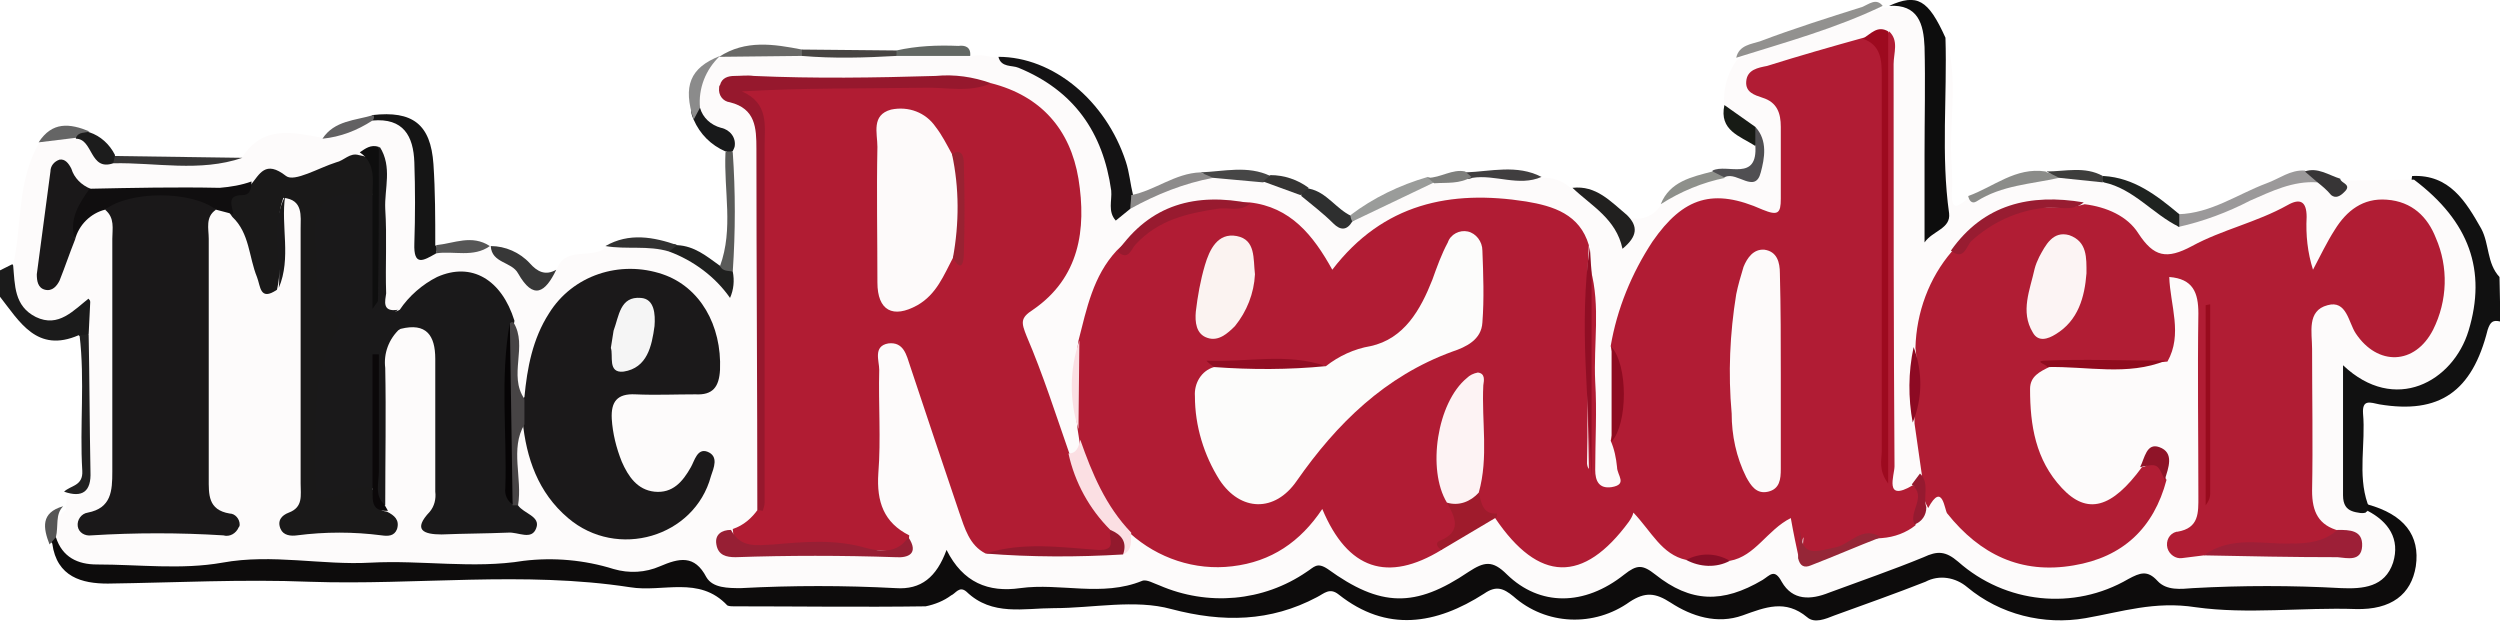 <?xml version="1.0" encoding="UTF-8"?> <svg xmlns="http://www.w3.org/2000/svg" xmlns:xlink="http://www.w3.org/1999/xlink" version="1.1" id="Layer_1" x="0px" y="0px" width="274.8px" height="68.3px" viewBox="0 0 274.8 68.3" xml:space="preserve"> <g id="Group_51" transform="translate(-700.655 -350.053)"> <path id="Path_207" fill="#111111" d="M975.5,385.4c-0.8-0.2-1.1,0-1.4,0.9c-1.7,6.8-5.3,9.3-11.9,8.2c-1-0.2-1.9-0.6-1.8,1 c0.3,3.3-0.6,6.7,0.5,9.9c0.2,0.3,0.2,0.7-0.1,0.9c0,0-0.1,0-0.1,0.1c-2.1,0.5-3.2-0.7-3.4-2.5c-0.4-4.1-0.4-8.3,0-12.5 c0.1-1.1,0.3-2.3,2.2-1.6c7.8,2.9,13.4-1.9,11.9-10.2c-0.5-3.1-1.6-6-4.3-8c-0.7-0.5-1.6-1-1.3-2.2c4.1-0.2,5.9,2.8,7.6,5.8 c0.9,1.7,0.6,3.8,2,5.3L975.5,385.4z"></path> <path id="Path_208" fill="#1B1B1B" d="M709.3,386.9c-4.6,2-6.5-1.5-8.7-4.3v-2.8l1.4-0.7c1,0.8,1,2,1.5,3c0.9,1.7,2.1,2.3,3.9,1.4 c1-0.4,2-1.8,3-0.6c1,1.2,1,3-0.2,4.1C710,387.2,709.6,387.2,709.3,386.9z"></path> <path id="Path_209" fill="#FDFBFB" d="M710.4,386.8l0.2-4.1c-1.9,1.5-3.5,3.4-6,2.2c-2.4-1.2-2.3-3.5-2.5-5.7 c1-4.5,0.4-9.3,2.9-13.5c1.1-1.2,2.6-1.1,4-1c2,0.4,2.7,3.1,5,3c4.4-0.2,8.9,0.4,13.3-0.4c2.3-3.5,5.5-2.7,8.8-2.1 c1.8-1.3,4-1.4,5.9-2.4c3-0.4,4.4,1.3,5.1,4c0.6,2.5,0.2,5,0.4,7.6c0.1,1.2-0.5,2.7,1.4,3c1.9-0.3,3.7-0.4,5.6-0.3l0.1,0 c1.1,0.9,2.6,1.5,3.5,2.7c1.3,1.7,2.5,1.1,3.7,0c0.9-2.8,3.8-1.2,5.4-2.5c2.2-0.5,4.4-0.6,6.6,0c3,0.4,5,2.4,7.2,4.5 c0,0.1,0-0.4,0-0.5c-0.8-0.6-0.4-1.4-0.2-2.1c0.2-3.9,0-7.7,0.1-11.6c0-1.3-0.8-2-1.8-2.6c-1.1-0.7-1.8-1.7-2-3 c-0.4-2.3,0.7-4.5,2.8-5.6l-0.1,0c2.9-0.8,6-0.9,9-0.4c3.4,0.1,6.9,0.1,10.3,0c2.7-0.1,5.5-1,8.2,0.3c1-0.4,2,0,3,0.1 c7.6,1.8,12.1,6.5,13.3,14.3c0.1,0.8-0.3,2.1,1.3,1.7c2.9-1.4,6-2.5,9.2-3.1c1.7-0.2,3.5,0,5.2,0.4c1.5,0.4,2.9,0.9,4.3,1.4 c2.2,0.5,3.1,3.7,5.9,3c2.7-1.9,5.8-3.3,9-4.1c1.4-0.2,2.8-0.3,4.1-0.7c2.5-0.3,5,0.3,7.5,0.3c1.3-0.1,2.5,0.4,3.4,1.3 c1.9,0.9,3.7,1.8,5,3.6c0.9,1.3,0.6-0.5,1-0.6c1.4,0.5,2.9,0,3.7-1.3c1.8-2,4.3-2.8,6.9-3.2c4.5,0,5-0.8,3-4.6 c-1.2-0.8-2.5-1.5-2.9-3c-0.2-1.8,0.3-3.7,1.4-5.2c5.2-2.4,10.7-3.9,16.1-5.7c0.2,0,0.4,0,0.6,0c3.4-0.2,4.9,1.2,5,5.2 c0.2,5.9,0.1,11.7,0.1,17.6c0-4.9,0-9.9,0.1-14.8c0-1.6-0.3-3.3,1.1-4.5c1.4,4.6,0.2,9.3,0.6,14c0,0.9,0.1,1.8,0,2.8 c-0.1,2.7,1.2,0.9,2,0.6c3.3-0.6,6.4-2.5,9.9-2.3c1.5,0,3.1,0.1,4.6,0.5c3.6,0.3,5.8,3.2,8.8,4.6c4.1-0.4,7.4-2.9,11.2-4.1 c1-0.4,2.2-0.7,3.3-0.7c1-0.4,2,1.6,3.1,0.1l7.9-0.1c6.1,4.6,8,10,6,16.6c-1.7,5.6-8.1,9.2-13.8,3.8c0,5,0,9.6,0,14.3 c0,2.1,1.6,1.8,2.9,2.1c2.7,0.6,3.8,2.3,3.5,5c-0.1,2.4-2.1,4.3-4.5,4.2c-0.1,0-0.1,0-0.2,0c-7.6-0.2-15.2,1.2-22.7-0.9 c-1-0.2-2.1,0-3,0.6c-6.4,2.7-12.4,2.2-18-2c-1.3-1-3.1-1.2-4.5-0.5c-2.6,1.1-5.2,1.9-7.8,3c-2.4,0.9-4.8,1.7-7.2-0.1 c-1-0.7-2-0.2-3,0.2c-3.2,1.6-7,1.3-9.9-0.7c-1.5-1.1-3.6-1.1-5.1,0.1c-4,2.5-8.2,2.4-12-0.5c-1.3-1.1-3.1-1.2-4.4-0.2 c-5,2.8-9.9,3.7-14.8-0.2c-1.1-0.9-2.2-0.4-3.2,0.2c-4.9,2.6-10,3.5-15.3,1.2c-1-0.3-2-0.4-3.1-0.2c-4.8,0.5-9.8,0.9-14.5,0 c-4-0.7-8-0.7-12,0c-5.5,0.9-11.3,0.2-17,0.2c-1.2,0-2.5,0.1-3.3-0.8c-1.9-2.2-4.1-1.9-6.6-1.5c-2.5,0.5-5.1,0.3-7.5-0.7 c-0.8-0.4-1.8-0.6-2.7-0.5c-10.6,1.1-21.2,0.4-31.8,0.3c-6.2-0.1-12.4,0.3-18.7,0.4c-2.5,0-4.6-0.6-5.1-3.5 c-0.2-1.4-0.2-2.7,1.2-3.6l0.1-1.5c2,0.1,2.4-1,2.4-2.8C710.1,396.5,709.6,391.6,710.4,386.8z"></path> <path id="Path_210" fill="#0D0D0D" d="M914.5,354.2c0.2,6.4-0.5,12.9,0.4,19.3c0.2,1.7-1.8,1.9-2.7,3.2c0-3.2,0-6.5,0-9.7 c0-3.9,0.1-7.9,0-11.8c-0.1-2.5-0.7-4.7-3.9-4.5C911.4,349.3,912.6,350,914.5,354.2z"></path> <path id="Path_211" fill="#141314" d="M824.9,373l-1.6,1.3c-0.9-1-0.4-2.2-0.5-3.3c-0.9-6.4-4.1-11-10.2-13.5 c-0.7-0.3-1.9,0-2.2-1.2c6,0,11.8,4.8,14,11.5c0.4,1.2,0.5,2.5,0.8,3.7C825.3,371.9,825.3,372.5,824.9,373z"></path> <path id="Path_212" fill="#151515" d="M748.6,377.9c-1.4,0.8-2.5,1.5-2.4-1.1c0.1-3,0.1-6,0-8.9s-1.2-4.9-4.6-4.6 c-0.2-0.2-0.3-0.3-0.2-0.4s0.2-0.2,0.2-0.2c4.4-0.5,6.4,1,6.7,5.4c0.2,3,0.2,5.9,0.2,8.9c0.2,0.2,0.3,0.5,0.1,0.7 C748.7,377.8,748.7,377.8,748.6,377.9z"></path> <path id="Path_213" fill="#9B999A" d="M955.4,370.1c-2.7-0.2-5.1,1-7.4,2c-2.5,1.3-5.2,2.3-7.9,2.9c-0.4-0.3-0.4-0.9-0.1-1.3 c0,0,0.1-0.1,0.1-0.1c3.6-0.1,6.5-2.2,9.7-3.4c1.4-0.5,2.6-1.5,4.2-1.4C954.4,369.4,955.7,368.9,955.4,370.1z"></path> <path id="Path_214" fill="#92918F" d="M907.6,350.7c-5.2,2.5-10.7,4-16.1,5.7c0.3-1.4,1.7-1.5,2.6-1.8c3.7-1.4,7.5-2.6,11.3-3.8 C906.1,350.5,906.9,349.8,907.6,350.7z"></path> <path id="Path_215" fill="#21201F" d="M879.5,373.7c1.2,1.2,1.2,2.3-0.5,3.7c-0.7-3.3-3.4-4.7-5.5-6.7 C876.1,370.4,877.7,372.2,879.5,373.7z"></path> <path id="Path_216" fill="#373737" d="M761.8,379.7c-1.2,2.5-2.5,3.4-4.2,0.4c-0.7-1.3-2.9-1.1-3-3c1.6,0,3.2,0.7,4.3,1.9 C759.7,379.9,760.6,380.4,761.8,379.7z"></path> <path id="Path_217" fill="#1F2320" d="M940.2,373.6c0,0.5,0,1,0,1.4c-2.9-1.4-5-4.2-8.3-4.9c-0.2-0.1-0.2-0.3-0.2-0.5 c0.1-0.2,0.1-0.2,0.2-0.2C935.2,369.6,937.7,371.5,940.2,373.6z"></path> <path id="Path_218" fill="#1F201F" d="M781.2,379.9c0.2,1,0.1,2-0.3,2.9c-1.6-2.3-4-4.1-6.7-5.1c-0.1-0.7,0.2-1,0.9-0.7 c1.9,0.1,3.2,1.2,4.6,2.2C780.2,379.6,780.8,379.4,781.2,379.9z"></path> <path id="Path_219" fill="#636864" d="M807.3,356.2l-8.1,0c-0.2-0.1-0.3-0.3-0.2-0.4s0.2-0.2,0.2-0.2c2.2-0.5,4.5-0.6,6.8-0.5 C806.7,355,807.4,355.2,807.3,356.2z"></path> <path id="Path_220" fill="#8B8C89" d="M927,369.6c-3.1,0.7-6.3,0.8-9.1,2.6c-0.5,0.3-0.8-0.1-0.9-0.6c2.8-1,5.2-3.2,8.5-2.7 C926,369.3,926.8,368.9,927,369.6z"></path> <path id="Path_221" fill="#696967" d="M788.8,356.2l-9.1,0.1c2.9-1.9,6-1.4,9.1-0.8c0.2,0.2,0.3,0.3,0.2,0.5 C789,356.1,788.9,356.2,788.8,356.2z"></path> <path id="Path_222" fill="#2E2F2F" d="M849.3,374.4c-0.6,1-1.3,1-2.1,0.2c-1.1-1.1-2.3-2-3.5-3c-0.1-0.7,0.1-1.1,0.9-0.8 c1.9,0.4,2.9,2.2,4.6,3c0.3,0.1,0.4,0.2,0.4,0.4C849.4,374.3,849.3,374.4,849.3,374.4z"></path> <path id="Path_223" fill="#373636" d="M727.3,367.4c-4.7,1.6-9.5,0.5-14.2,0.6c-0.2-0.3-0.1-0.6,0.1-0.8c0,0,0,0,0,0L727.3,367.4z"></path> <path id="Path_224" fill="#5A5B59" d="M781.2,379.9c-0.5-0.1-1.1,0-1.4-0.6c1.5-4.1,0.4-8.3,0.6-12.5c0.2-0.2,0.5-0.3,0.7-0.1 c0,0,0.1,0.1,0.1,0.1C781.5,371.1,781.5,375.5,781.2,379.9z"></path> <path id="Path_225" fill="#9A9C9A" d="M849.3,374.4c-0.1-0.2-0.2-0.4-0.2-0.7c2.5-1.9,5.4-3.3,8.5-4.2c0.3,0.1,0.6,0.3,0.7,0.6 L849.3,374.4z"></path> <path id="Path_226" fill="#8D8B8B" d="M824.9,373c0-0.5,0.1-1,0.1-1.5c2.6-0.5,4.8-2.4,7.6-2.5c0.4,0.3,1.1,0,1.4,0.6 C830.8,370.2,827.8,371.4,824.9,373z"></path> <path id="Path_227" fill="#504F52" d="M893.6,364c1.4,1.5,1,3.5,0.6,5c-0.6,2.4-2.6-0.1-3.9,0.5c-0.6,0.1-1.5,0.7-1.4-0.7 c1.6-0.8,5,1.3,4.7-2.8C893.1,365.5,893.1,364.7,893.6,364z"></path> <path id="Path_228" fill="#18191A" d="M781.2,366.7l-0.8,0c-1.6-0.7-2.8-1.9-3.5-3.5c-0.3-0.7-0.6-1.4,0.7-1.3 c0.3,1.1,1.2,1.9,2.3,2.2c1,0.2,1.7,1.1,1.5,2.1C781.3,366.5,781.2,366.6,781.2,366.7z"></path> <path id="Path_229" fill="#8B8B8B" d="M777.6,361.9l-0.7,1.3c-1.2-3.7-0.4-5.7,2.9-7C778.2,357.7,777.4,359.8,777.6,361.9z"></path> <path id="Path_230" fill="#403E3F" d="M870.1,369.5c-2.5,1.1-5.1-0.3-7.6,0.1c-0.7,0.3-0.8,0-0.7-0.6 C864.5,368.9,867.4,368.1,870.1,369.5z"></path> <path id="Path_231" fill="#1C1C1C" d="M713.3,367.1l-0.2,0.9c-2.6,0.9-2.2-2.7-4.1-2.7c-0.1-1.3,0.7-0.9,1.5-0.7 C711.7,365,712.7,365.9,713.3,367.1z"></path> <path id="Path_232" fill="#171B15" d="M893.6,364c0,0.7,0,1.4,0,2.1c-1.7-1.1-4-1.7-3.4-4.5L893.6,364z"></path> <path id="Path_233" fill="#474442" d="M788.8,356.2c0-0.2,0-0.5,0-0.7l10.4,0.1c0,0.2,0,0.4,0,0.6 C795.7,356.4,792.3,356.5,788.8,356.2z"></path> <path id="Path_234" fill="#565656" d="M748.6,377.9l0-0.9c2-0.2,3.9-1.2,5.9,0.1C752.7,378.4,750.5,377.6,748.6,377.9z"></path> <path id="Path_235" fill="#373536" d="M955.4,370.1l-1.4-1.2c1.4-0.5,2.6,0.4,3.9,0.8c0,0.5,1.4,0.6,0.4,1.5 c-0.4,0.4-0.9,0.7-1.4,0.3C956.4,370.9,955.9,370.5,955.4,370.1z"></path> <path id="Path_236" fill="#8E908B" d="M888.9,368.9l1.4,0.7c-2.5,0.5-4.9,1.5-7.1,2.9C884.2,370,886.6,369.5,888.9,368.9z"></path> <path id="Path_237" fill="#313131" d="M775.1,377l-0.9,0.7c-2.3-0.7-4.7-0.2-7-0.6C769.8,375.6,772.5,376.1,775.1,377z"></path> <path id="Path_238" fill="#3D3D3C" d="M927,369.6l-1.4-0.7c2.1,0,4.2-0.6,6.2,0.5c0,0.2,0,0.5,0,0.7L927,369.6z"></path> <path id="Path_239" fill="#464646" d="M834,369.6l-1.4-0.6c2.6-0.1,5.2-0.8,7.7,0.4c-0.1,0.4-0.5,0.5-0.8,0.7L834,369.6z"></path> <path id="Path_240" fill="#656565" d="M710.5,364.5c-0.5,0.2-1.2,0-1.5,0.7l-4.1,0.5C706.4,363.4,708.3,363.6,710.5,364.5z"></path> <path id="Path_241" fill="#626162" d="M741.7,362.7c0.1,0.2,0.1,0.4-0.1,0.6c-1.7,1.1-3.5,1.8-5.5,2 C737.4,363.3,739.7,363.3,741.7,362.7z"></path> <path id="Path_242" fill="#353433" d="M839.5,370l0.8-0.7c1.5,0,3,0.5,4.2,1.4l-0.9,0.8L839.5,370z"></path> <path id="Path_243" fill="#7E7F7C" d="M861.7,368.9l0.7,0.6c-1.3,0.8-2.7,0.6-4.1,0.7l-0.7-0.6C859,369.6,860.3,368.6,861.7,368.9z "></path> <path id="Path_244" fill="#0D0C0C" d="M706.8,409.1c0.7,2.2,2.4,3,4.5,3c4.6,0,9.3,0.6,13.8-0.2c5.5-1,10.9,0.3,16.3,0 c5.6-0.3,11.3,0.7,16.8-0.2c3.3-0.4,6.7-0.1,9.9,0.9c1.7,0.5,3.5,0.4,5.1-0.3c2.1-0.9,3.8-1.3,5.1,1.2c0.7,1.2,2.4,1.2,3.8,1.2 c5.7-0.3,11.3-0.3,17,0c2.8,0.2,4.5-1.2,5.6-4.2c1.8,3.6,4.6,4.7,8.1,4.2c4.4-0.6,9,1,13.4-0.8c0.5-0.2,1.3,0.3,1.9,0.5 c5.3,2.3,11.4,1.8,16.2-1.5c0.8-0.5,1.1-1.1,2.3-0.3c5.8,4.2,9.6,4.3,15.5,0.3c1.7-1.1,2.6-1.3,4.2,0.3c3.6,3.5,8.5,3.5,12.9,0 c1.4-1.1,2-1.1,3.4,0c3.9,3.1,7.4,3.2,11.8,0.6c0.8-0.5,1.3-1.3,2.1,0.2c1.2,2.1,3.2,2,5.2,1.2c3.5-1.3,7-2.5,10.4-3.9 c1.5-0.7,2.4-0.7,3.8,0.5c5.2,4.6,12.7,5.4,18.7,1.9c1.3-0.7,2.1-1,3.2,0.2c1,1.1,2.6,0.9,3.9,0.8c5.4-0.3,10.9-0.3,16.3,0 c2.4,0.1,4.8-0.1,5.7-2.8c0.8-2.6-0.5-4.5-2.8-5.7c0-0.2,0-0.4,0-0.7c4,1.1,5.8,3.4,5.3,6.8c-0.5,3.1-2.7,4.8-6.6,4.7 c-5.9-0.2-11.9,0.6-17.6-0.2c-4.5-0.7-8.1,0.5-12.1,1.2c-4.6,0.8-9.4-0.4-13-3.4c-1.3-1.1-3.1-1.4-4.6-0.6c-3.3,1.3-6.7,2.5-10,3.7 c-1,0.4-2.2,0.9-3,0.2c-2.4-2-4.6-1.1-7.1-0.2c-2.8,1-5.6,0.1-7.9-1.4c-1.7-1.1-2.8-1.2-4.5-0.1c-3.9,2.8-9.2,2.6-12.8-0.6 c-1.1-0.9-1.9-1.2-3.2-0.3c-5.3,3.4-10.7,4.3-16,0.1c-1-0.8-1.6-0.1-2.4,0.3c-5.1,2.7-10.3,2.8-16,1.3c-4-1.1-8.6-0.1-12.9-0.1 c-3.3,0-6.8,0.9-9.6-1.8c-0.8-0.7-1.2,0.2-1.7,0.4c-0.8,0.6-1.8,1-2.8,1.2c-7,0.1-14.1,0-21.1,0c-0.2,0-0.5,0-0.7-0.1 c-3.1-3.3-7.1-1.4-10.7-2c-11.7-1.8-23.5-0.2-35.2-0.6c-7.4-0.3-14.8,0.1-22.2,0.2c-2.8,0-5.6-0.7-6.1-4.4 C705.8,409.1,706.1,409,706.8,409.1z"></path> <path id="Path_245" fill="#212121" d="M710.4,386.8c0.1,5,0.1,10,0.2,15.1c0.1,2.2-0.9,2.9-2.9,2.2c0.7-0.7,2.1-0.6,2-2.3 c-0.3-4.9,0.3-9.9-0.3-14.9L710.4,386.8z"></path> <path id="Path_246" fill="#565656" d="M706.8,409.1l-0.7,0.8c-0.7-1.8-1-3.5,1.5-4.2C706.7,406.6,707.1,407.9,706.8,409.1z"></path> <path id="Path_247" fill="#B11C34" d="M859.1,410.5c-5.9,3.6-10.3,2.2-13.1-4.5c-2.4,3.6-5.6,5.8-9.9,6.3 c-4.1,0.5-8.2-0.9-11.2-3.6c-4-2.2-5.3-5.9-5.6-10.2l-0.2-1.3c-0.4-3.2-0.4-6.5,0.1-9.7c0.9-3.5,1.6-7.1,4.2-9.9 c4-4.1,9.1-5.4,14.6-5.3c4.5,0.5,7,3.6,9.1,7.4c5.6-7.3,13-8.8,21.3-7.5c3,0.5,5.9,1.4,6.9,4.8c-0.5,8.2,0,16.4-0.2,24 c0.1,1.1,0.8,0.4,0.4,0.7c-0.1,0.1-0.2,0-0.2-0.3c-0.1-7.2-0.5-14.5,0.2-21.7c1.1,4,0.3,8.2,0.5,12.3c0.2,3.2,0,6.5,0,9.7 c0,1.2,0.4,2.1,1.8,1.9c1.8-0.3,0.6-1.3,0.6-2.2c-0.1-1-0.3-2-0.7-2.9c0.9-3.4,0.9-7,0-10.4c0.7-4.1,2.3-8,4.6-11.5 c3.4-4.9,6.7-5.9,12.1-3.5c1.7,0.7,2,0.4,2-1.2c0-2.6,0-5.3,0-7.9c0-1.5-0.4-2.7-2-3.2c-0.9-0.3-1.9-0.6-1.8-1.8 c0.1-1.3,1.3-1.5,2.3-1.7c3.5-1.1,7-2.1,10.6-3.1c1.6,0,2.4,0.6,2.4,2.5c-0.1,15,0,29.9,0,44.9c0-15.5,0.1-31-0.1-46.5 c-0.1-0.6,0.1-1.1,0.5-1.6c1.1,1,0.5,2.4,0.5,3.6c0,14.7,0,29.5,0.1,44.2c0,1-1.2,4,2,2.1c2.5,1.3,0.4,2.9,0.3,4.4 c-1,0.8-2.3,1.3-3.7,1.4c-2.2,0.1-4.2,1.2-6.2,1.9c-2.4,0.9-2.6-0.1-2.4-2c-0.4,0.7,0.3,1.7-0.5,2.4c-0.3-1.4-0.6-2.8-0.9-4.5 c-2.6,1.3-3.9,4.2-6.7,4.7c-1.6-0.2-3.2,0-4.8-0.1c-2.7-0.6-3.8-3.1-5.8-5.2c-0.1,0.4-0.3,0.7-0.5,1c-5,6.8-9.9,6.7-14.7-0.4 c-1.8-0.5-2.7-1.5-2.4-3.4c0.3-3.4,0.3-6.9,0.1-10.3c-3.4,2.4-4.4,7-2.5,11.5C862.4,407.2,860.6,408.8,859.1,410.5z"></path> <path id="Path_248" fill="#B11C33" d="M809.6,359.2c5.5,1.4,8.7,5.1,9.6,10.5c0.9,5.6,0.1,10.9-5,14.4c-1.4,0.9-1.3,1.4-0.7,2.9 c1.8,4.2,3.2,8.6,4.7,12.9c2.1,2.6,3.1,5.8,5.2,8.4c0.7,1.7,0.2,2.5-1.8,2.4c-4.2-0.2-8.4-0.2-12.6,0.2c-1.8-0.9-2.3-2.8-2.9-4.5 c-1.8-5.3-3.6-10.7-5.4-16.1c-0.4-1.2-0.7-2.7-2.4-2.5c-1.7,0.3-1,1.9-1,2.9c-0.1,3.8,0.2,7.6-0.1,11.4c-0.2,3.1,0.6,5.4,3.4,6.8 c-0.1,1.9-1.4,1.8-2.7,1.7c-4.8-0.3-9.6-0.7-14.5,0c-1.7,0.2-2.1-1-2.2-2.4c1.2-0.4,2.1-1.2,2.8-2.2c0.9-0.7,0.5-1.7,0.5-2.6 c0-12.5,0-24.9,0-37.4c0-1.8,0-3.4-1.6-4.7c-1.7-1.4-0.7-2.1,1-2.3c0.9-0.1,1.8-0.1,2.8,0C794.1,359.1,801.9,359,809.6,359.2z"></path> <path id="Path_249" fill="#B11D34" d="M942.9,411.1l-2.4,0.3c-0.7,0.1-1.4-0.4-1.6-1.1c-0.2-0.8,0.2-1.6,1-1.8c0,0,0,0,0.1,0 c2.4-0.4,2.3-2.1,2.3-3.9c0-6.7-0.1-13.4,0-20.1c0-2.3-0.6-3.8-3.2-4c0.1,3.1,1.5,6.3-0.2,9.3c-3.7,0.4-7.4,0.1-11,0.2 c-0.7,0-1.6-0.6-2,0.4c-1,0.5-2.1,1-2.1,2.4c0,4,0.6,7.8,3.5,10.9c2.8,3,5.5,2.2,8.8-2.3c1,0,1-1.8,2-1.3s0.1,1.9,0.7,2.7 c-1.4,5.3-4.8,8.5-10.2,9.4c-5.8,1-10.3-1.2-13.9-5.7c-0.3-0.3-0.5-3.6-2.1-0.6c-0.6-1.1-0.9-2.4-0.7-3.7l-0.8-5.6 c-0.1-2.8,0.5-5.5,0.1-8.3c0.1-3.9,1.5-7.7,4-10.6c2.6-1.4,4.4-3.9,7.5-4.6c2.4-0.6,4.8,0.1,7.1-0.6c2.4,0.3,4.7,1.3,5.9,3.2 c1.7,2.6,3.1,2.9,5.9,1.4c3.3-1.8,7.1-2.6,10.5-4.5c1.4-0.8,2.1-0.4,2.1,1.3c-0.1,2,0.1,3.9,0.7,5.8c0.8-1.5,1.5-3,2.4-4.4 c1.3-2.1,3.1-3.5,5.7-3.3c2.8,0.2,4.5,1.9,5.4,4.2c1.4,3.2,1.3,6.9-0.3,10.1c-2,3.9-6.1,4-8.5,0.4c-0.8-1.2-1-3.7-3.1-3.1 c-2.3,0.6-1.7,3-1.7,4.8c0,5.2,0.1,10.4,0,15.6c0,2.3,0.7,3.8,3,4.4c-0.5,2.1-2.1,2.1-3.8,2.2C950.2,410.5,946.5,409.9,942.9,411.1 z"></path> <path id="Path_250" fill="#1A1819" d="M724.4,373.1c-1.2,0.8-0.8,2.1-0.8,3.2c0,8.8,0,17.5,0,26.3c0,1.8-0.1,3.5,2.3,3.9 c0.6,0,1.1,0.6,1.1,1.2c0,0.1,0,0.2-0.1,0.3c-0.3,0.7-1,1.1-1.7,0.9c-4.8-0.3-9.7-0.3-14.5,0c-0.7,0.1-1.4-0.3-1.5-1c0,0,0,0,0,0 c-0.1-0.7,0.4-1.4,1.1-1.5c0,0,0,0,0,0c2.6-0.5,2.7-2.4,2.7-4.5c0-8.5,0-17.1,0-25.6c0-1.1,0.3-2.3-0.8-3.2 C714,370.4,722.6,370.4,724.4,373.1z"></path> <path id="Path_251" fill="#1B191A" d="M758.3,393.7c0.3-3.2,0.9-6.4,2.7-9.2c2.6-4.2,7.8-5.9,12.5-4.3c4.1,1.4,6.5,5.6,6.3,10.5 c-0.1,1.9-0.8,2.8-2.7,2.7c-2.2,0-4.4,0.1-6.6,0c-2-0.1-2.7,0.8-2.6,2.7c0.1,1.6,0.5,3.2,1.1,4.7c0.7,1.6,1.7,3.1,3.6,3.3 c2,0.2,3.1-1.1,4-2.7c0.4-0.7,0.7-2.1,1.8-1.7c1.3,0.5,0.7,1.8,0.4,2.7c-1.8,6.7-10.3,9.2-15.7,4.6c-3.3-2.8-4.6-6.6-5-10.7 C757.5,395.8,757.5,394.6,758.3,393.7C758.2,393.8,758.2,393.8,758.3,393.7z"></path> <path id="Path_252" fill="#1A191A" d="M757.6,405.6c0.6,0.9,2.5,1.2,2,2.5c-0.5,1.4-2,0.4-3.1,0.5c-2.4,0.1-4.8,0.1-7.3,0.2 c-2,0-3.2-0.5-1.3-2.5c0.5-0.6,0.7-1.4,0.6-2.2c0-4.9,0-9.7,0-14.6c0-2.6-1-4-3.8-3.3c-0.5,0.3-1.1,0.1-1.4-0.4 c-0.1-0.1-0.1-0.2-0.1-0.3c-0.4-1.2,0.8-1,1.4-1.4c1-1.5,2.5-2.8,4.1-3.6c3.8-1.7,7.1,0.3,8.5,4.8c0,0.2-0.1,0.4-0.1,0.6 c0,6.2-0.1,12.4,0,18.6C757.1,404.9,757.3,405.3,757.6,405.6z"></path> <path id="Path_253" fill="#1A191A" d="M744.4,384.1c-1.1,0.8-1.4,1.5,0.2,2.1c-1.2,1.1-1.8,2.7-1.6,4.3c0.1,5,0,10,0,15.1 c-1.2-0.1-1.1-1-1.1-1.8c0.3-4.6,0-9.2,0.1-11.9c0,2.5,0,6.9,0,11.2c-0.6,1.5-2.1,1.7-3.3,2.2c-2.1,0.9-3.7,0-3.8-2.3 c-0.2-5-0.6-10.1,1.1-15.1c0.3-1,0.9-2,0.3-3c-2.1-3.1-1.2-6.7-1.5-10c-0.2-1.8,0.9-3.5,2.6-4.1c1.7-0.7,3.4-0.7,4.6,1.1 c0.1,3.5-0.1,6.9,0,8.9c-0.3-2.8,0.5-7.2-0.5-11.4c-0.3-1.2,0.1-2.4,0.9-3.2c1.4,2.2,0.5,4.6,0.6,6.8c0.2,3.1,0,6.2,0.1,9.3 C743,383.1,742.6,384.4,744.4,384.1z"></path> <path id="Path_254" fill="#1A1919" d="M741.6,371.6c-5.2-0.8-6.8,0.6-6.2,5.9c0.3,2.4-0.7,5.3,2.1,7.1c0.7,0.4,0.5,1.2,0.1,1.9 c-2.6,4.8-2.3,10-2.3,15.2c0,3.4,0.6,3.8,3.5,2.3c0.9-0.3,1.8-0.5,2.7-0.4c0.6,0.9,0,2.5,1.7,2.7c0.8,0.4,1.4,0.9,1.1,1.9 c-0.3,0.8-1,0.8-1.7,0.7c-3.1-0.4-6.2-0.4-9.3,0c-0.7,0.1-1.5,0-1.8-0.7c-0.4-0.9,0.1-1.5,0.9-1.8c1.6-0.6,1.3-1.9,1.3-3.2 c0-9.3,0-18.7,0-28c0-1.4,0.3-3.2-1.9-3.4c-1.2,3.3,0.1,6.8-0.7,10.1c-1.9,1.3-1.8-0.4-2.2-1.4c-0.9-2.2-0.8-4.8-2.7-6.6 c-0.9-1.2-1.4-2.2,0.7-2.5c0.6-0.1,1.1-0.5,1.3-1c1-1.2,1.6-2.8,3.9-1c0.9,0.7,3.6-0.9,5.5-1.5c0.9-0.2,1.5-1.1,2.5-0.8 C743.1,367.6,741.9,369.7,741.6,371.6z"></path> <path id="Path_255" fill="#96182D" d="M809.6,359.2c-2.4,1.1-5,0.4-7.5,0.5c-6.5,0.1-13.1,0-19.9,0.4c3,1.3,2.5,3.8,2.5,6 c0,13.1,0,26.1,0,39.2c0,0.3-0.1,0.6-0.2,0.9c-0.2,0-0.4-0.1-0.6-0.1c0-13.2-0.1-26.5-0.1-39.7c0-2.3-0.1-4.4-2.9-5.1 c-0.8-0.1-1.3-0.8-1.2-1.6c0-0.1,0-0.2,0.1-0.3c0.2-0.8,0.9-1,1.6-1c0.7,0,1.4-0.1,2.1,0c6.7,0.3,13.3,0.2,20,0 C805.6,358.2,807.6,358.5,809.6,359.2z"></path> <path id="Path_256" fill="#1A1819" d="M708.9,376.4c-0.6,1.5-1.1,3-1.7,4.5c-0.3,0.6-0.8,1.2-1.6,1s-0.9-1-0.9-1.7 c0.5-3.8,1-7.5,1.5-11.3c0-0.6,0.4-1.1,1-1.3c0.6-0.1,1,0.4,1.3,1c0.3,1,1.1,1.8,2.1,2.2C710.6,372.8,708.6,374.3,708.9,376.4z"></path> <path id="Path_257" fill="#9D0A1F" d="M908.2,353.5v49.7c-1.1-1.5-0.7-2.6-0.7-3.6c0-13.7,0-27.5,0-41.2c0-1.8-0.1-3.4-2.1-4.1 C906.3,353.8,907,352.8,908.2,353.5z"></path> <path id="Path_258" fill="#971F34" d="M781,408.3c1.1,2,2.7,1.7,4.7,1.6c3.4-0.3,6.8-0.6,10.2,0.4c1.6,0.4,3.4,0.6,4.6-1.2 c1.2,1.8,0,2.3-1.4,2.2c-5.9-0.2-11.8-0.2-17.6,0c-1,0-1.9-0.2-2.1-1.4C779.2,408.8,780,408.3,781,408.3z"></path> <path id="Path_259" fill="#9D1F37" d="M942.9,411.1c3-2.2,6.4-1.2,9.6-1.3c1.9,0,3.6-0.2,5.1-1.5c1.3,0,2.8,0,2.7,1.8 c-0.1,1.7-1.6,1.3-2.7,1.2C952.7,411.3,947.8,411.2,942.9,411.1z"></path> <path id="Path_260" fill="#100E0F" d="M708.9,376.4c-0.7-2.2,0.4-3.9,1.6-5.6c4.8-0.1,9.5-0.2,14.3-0.1c1.2-0.1,2.4-0.3,3.5-0.7 c0,0.7-0.1,1.5-1,1.5c-1.8,0-1.1,1.2-1,2.1l-1.9-0.5c-2.7-2.1-9.5-2.1-12.2,0C710.6,373.5,709.3,374.8,708.9,376.4z"></path> <path id="Path_261" fill="#FBDFE3" d="M822.7,408.3c-2.3-2.3-3.9-5.2-4.6-8.4c0.9,0,1.1-0.7,1.3-1.5c1.3,3.7,2.8,7.3,5.6,10.2 c-0.1,0.9,0.2,1.9-0.9,2.4C823.8,410.1,823.4,409.1,822.7,408.3z"></path> <path id="Path_262" fill="#900E24" d="M875.6,379.9v22.8c-0.3-8.5-1.4-17-0.2-25.5C875.5,378.1,875.5,379,875.6,379.9z"></path> <path id="Path_263" fill="#474445" d="M757.6,405.6H757c-0.9-6.7-0.3-13.4-0.3-20c0.1-0.1,0.2-0.2,0.4-0.1c1.6,2.6-0.6,5.8,1.2,8.4 c0,0.9,0,1.9,0,2.8C756.7,399.4,758.1,402.6,757.6,405.6z"></path> <path id="Path_264" fill="#981A2F" d="M838.1,372.4c-1.1,1-2.4,0.4-3.6,0.6c-3.3,0.5-6.5,1.2-9,3.9c-0.5,0.5-0.8,1.9-2,0.8 C827.1,372.5,832.1,371.2,838.1,372.4z"></path> <path id="Path_265" fill="#9F1B2C" d="M859.1,410.5c-0.5-0.3-0.7-0.8-0.2-1c2.5-1,1.7-2.6,0.8-4.2c1-0.8,2.3-1.2,3.5-1.1 c0.3,1.1,0.4,2.4,2,2.3c0,0.1,0,0.2,0,0.3c0,0.1-0.2,0.2-0.2,0.2L859.1,410.5z"></path> <path id="Path_266" fill="#981C31" d="M929.7,372.3c-1.3,1.1-2.9,0.4-4.3,0.6c-3,0.3-5.8,1.6-8,3.6c-0.6,0.5-0.8,2.3-2.3,1.1 C918.7,372.5,923.8,371.3,929.7,372.3z"></path> <path id="Path_267" fill="#8E0B20" d="M877.8,388.2c1.8,2,1.8,8.4,0,10.4C877.8,395.2,877.8,391.7,877.8,388.2z"></path> <path id="Path_268" fill="#0E0E0E" d="M741.6,371.6c0-1.7,0.4-3.6-1.4-4.8c0.6-0.4,1.2-0.9,2.1-0.6c0,5.6,0,11.2-0.1,16.9 c0,0.1-0.1,0.2-0.6,0.9L741.6,371.6z"></path> <path id="Path_269" fill="#92192D" d="M822.7,408.3c1.2,0.5,1.9,1.3,1.4,2.7c-5,0.3-10.1,0.3-15.1-0.1c4-1.3,8.2-0.7,12.3-0.4 C823.6,410.6,822.4,409.2,822.7,408.3z"></path> <path id="Path_270" fill="#0B0809" d="M743.3,406.2c-2.1,0.1-1.6-1.5-1.7-2.7V389l0.7,0c0,4.3,0,8.6,0,12.9c0,1.2-0.5,2.6,0.6,3.6 L743.3,406.2z"></path> <path id="Path_271" fill="#962637" d="M898.3,411.4c0.1-1,0.2-2,0.2-3.1c0.2,3.2,1.9,2.3,4,1.9c1.6-0.4,2.9-2.4,4.9-1.1 c-2.6,1-5.1,2.1-7.7,3.1C899,412.5,898.5,412.3,898.3,411.4z"></path> <path id="Path_272" fill="#900B1E" d="M925.7,390.4c-0.1-0.3-1.4-0.6-0.4-0.7c4.5-0.2,9,0,13.4,0 C934.5,391.4,930.1,390.3,925.7,390.4z"></path> <path id="Path_273" fill="#8D0A23" d="M911,388.2c1,2.7,1,5.6-0.1,8.3C910.4,393.8,910.4,391,911,388.2z"></path> <path id="Path_274" fill="#FBDFE3" d="M819.3,387.5l-0.1,9.7C818.2,394.1,818.2,390.7,819.3,387.5z"></path> <path id="Path_275" fill="#1A191A" d="M731.3,381.7c0.3-3.4-1-6.8,0.7-10.1C731.5,374.9,732.7,378.4,731.3,381.7z"></path> <path id="Path_276" fill="#951A30" d="M911.7,402.1c1.1,1.1,0.3,2.5,0.7,3.7c0,0.9-0.5,1.6-1.3,1.9c-0.7-1.4,1.4-3-0.3-4.4 L911.7,402.1z"></path> <path id="Path_277" fill="#8F1428" d="M938.6,402.8c-0.8-1.8-0.8-1.8-2.7-1.4c0.5-1,0.7-2.7,2.1-2.2 C939.7,399.8,939,401.5,938.6,402.8z"></path> <path id="Path_278" fill="#870D26" d="M886,411.6c1.5-0.8,3.3-0.8,4.8,0.1C889.3,412.5,887.5,412.4,886,411.6z"></path> <path id="Path_279" fill="#FCFCFB" d="M846.4,390.3c1.4-1.1,3.1-1.9,4.9-2.2c3.7-0.8,5.5-4,6.8-7.3c0.5-1.4,1-2.8,1.7-4.1 c0.3-0.9,1.3-1.4,2.2-1.2c0.9,0.2,1.6,1.1,1.6,2.1c0.1,2.6,0.2,5.3,0,7.9c-0.1,1.9-1.8,2.7-3.3,3.2c-7.4,2.7-12.7,7.9-17.1,14.2 c-2.4,3.5-6.2,3.4-8.5-0.1c-1.7-2.7-2.7-5.9-2.7-9.2c-0.1-1.4,0.7-2.8,2.1-3.2C838.2,389.7,842.3,389.7,846.4,390.3z"></path> <path id="Path_280" fill="#FDFAFA" d="M896.4,391.2c0,3.5,0,6.9,0,10.4c0,1.1-0.1,2.2-1.4,2.5s-1.9-0.7-2.4-1.6 c-1.1-2.2-1.6-4.6-1.6-7c-0.4-4.4-0.2-8.8,0.5-13.1c0.2-1,0.5-2,0.8-3c0.4-1,1.1-2,2.3-1.9c1.4,0.2,1.7,1.4,1.7,2.6 C896.4,383.9,896.4,387.6,896.4,391.2z"></path> <path id="Path_281" fill="#FDF3F4" d="M863.2,404.2c-0.9,1-2.2,1.5-3.5,1.1c-2.2-3.6-1.1-11,2.2-13.7c0.3-0.3,0.7-0.5,1.2-0.6 c0.8,0.1,0.7,0.8,0.6,1.4C863.5,396.4,864.3,400.3,863.2,404.2z"></path> <path id="Path_282" fill="#FBF3F1" d="M838.6,380.2c-0.1,2.1-0.9,4.1-2.2,5.7c-0.8,0.8-1.8,1.7-3,1.3c-1.3-0.4-1.4-1.8-1.3-2.9 c0.2-1.7,0.5-3.4,1-5.1c0.5-1.7,1.4-3.6,3.5-3.2C838.7,376.4,838.4,378.5,838.6,380.2z"></path> <path id="Path_283" fill="#920D23" d="M846.4,390.3c-4.1,0.4-8.2,0.4-12.3,0.1c-0.3-0.2-0.9-0.7-0.8-0.7 C837.7,389.9,842.1,388.8,846.4,390.3z"></path> <path id="Path_284" fill="#FDFAFA" d="M805.4,378.4c-1,1.9-1.8,4-3.9,5.2c-2.7,1.5-4.4,0.6-4.4-2.5c0-5-0.1-9.9,0-14.9 c0-1.5-0.7-3.5,1.5-4.1c1.9-0.4,3.8,0.3,4.9,1.9c0.7,0.9,1.2,1.9,1.8,3C807,370.6,807,374.7,805.4,378.4z"></path> <path id="Path_285" fill="#992232" d="M805.4,378.4c0.7-3.8,0.7-7.7-0.1-11.4c1.3-0.8,1.3,0.7,1.3,1.1c0.1,3.3,0.1,6.6,0,9.9 C806.6,378,806.6,380.5,805.4,378.4z"></path> <path id="Path_286" fill="#FCF4F4" d="M930,380.1c-0.2,2.6-0.9,5.2-3.4,6.7c-0.8,0.5-1.9,0.9-2.5-0.2c-1.4-2.3-0.3-4.7,0.2-7 c0.1-0.4,0.3-0.9,0.5-1.3c0.7-1.3,1.5-2.9,3.3-2.4C930.1,376.6,930,378.4,930,380.1z"></path> <path id="Path_287" fill="#980B1D" d="M943.6,383.5c0,6.9,0,13.8,0,20.8c0,0.5-0.2,0.9-0.5,1.3v-22L943.6,383.5z"></path> <path id="Path_288" fill="#F5F5F5" d="M767.8,388.3c0.1-0.7,0.2-1.3,0.3-1.9c0.6-1.6,0.7-3.8,3-3.6c1.5,0.1,1.6,1.8,1.5,3.1 c-0.3,2.2-0.8,4.6-3.4,5C767.4,391.1,768.1,389.1,767.8,388.3z"></path> <path id="Path_289" fill="#060405" d="M756.7,385.5c0.1,6.7,0.2,13.4,0.3,20c-0.6-0.4-0.9-1.1-0.8-1.8 C756.4,397.7,755.6,391.6,756.7,385.5z"></path> </g> </svg> 